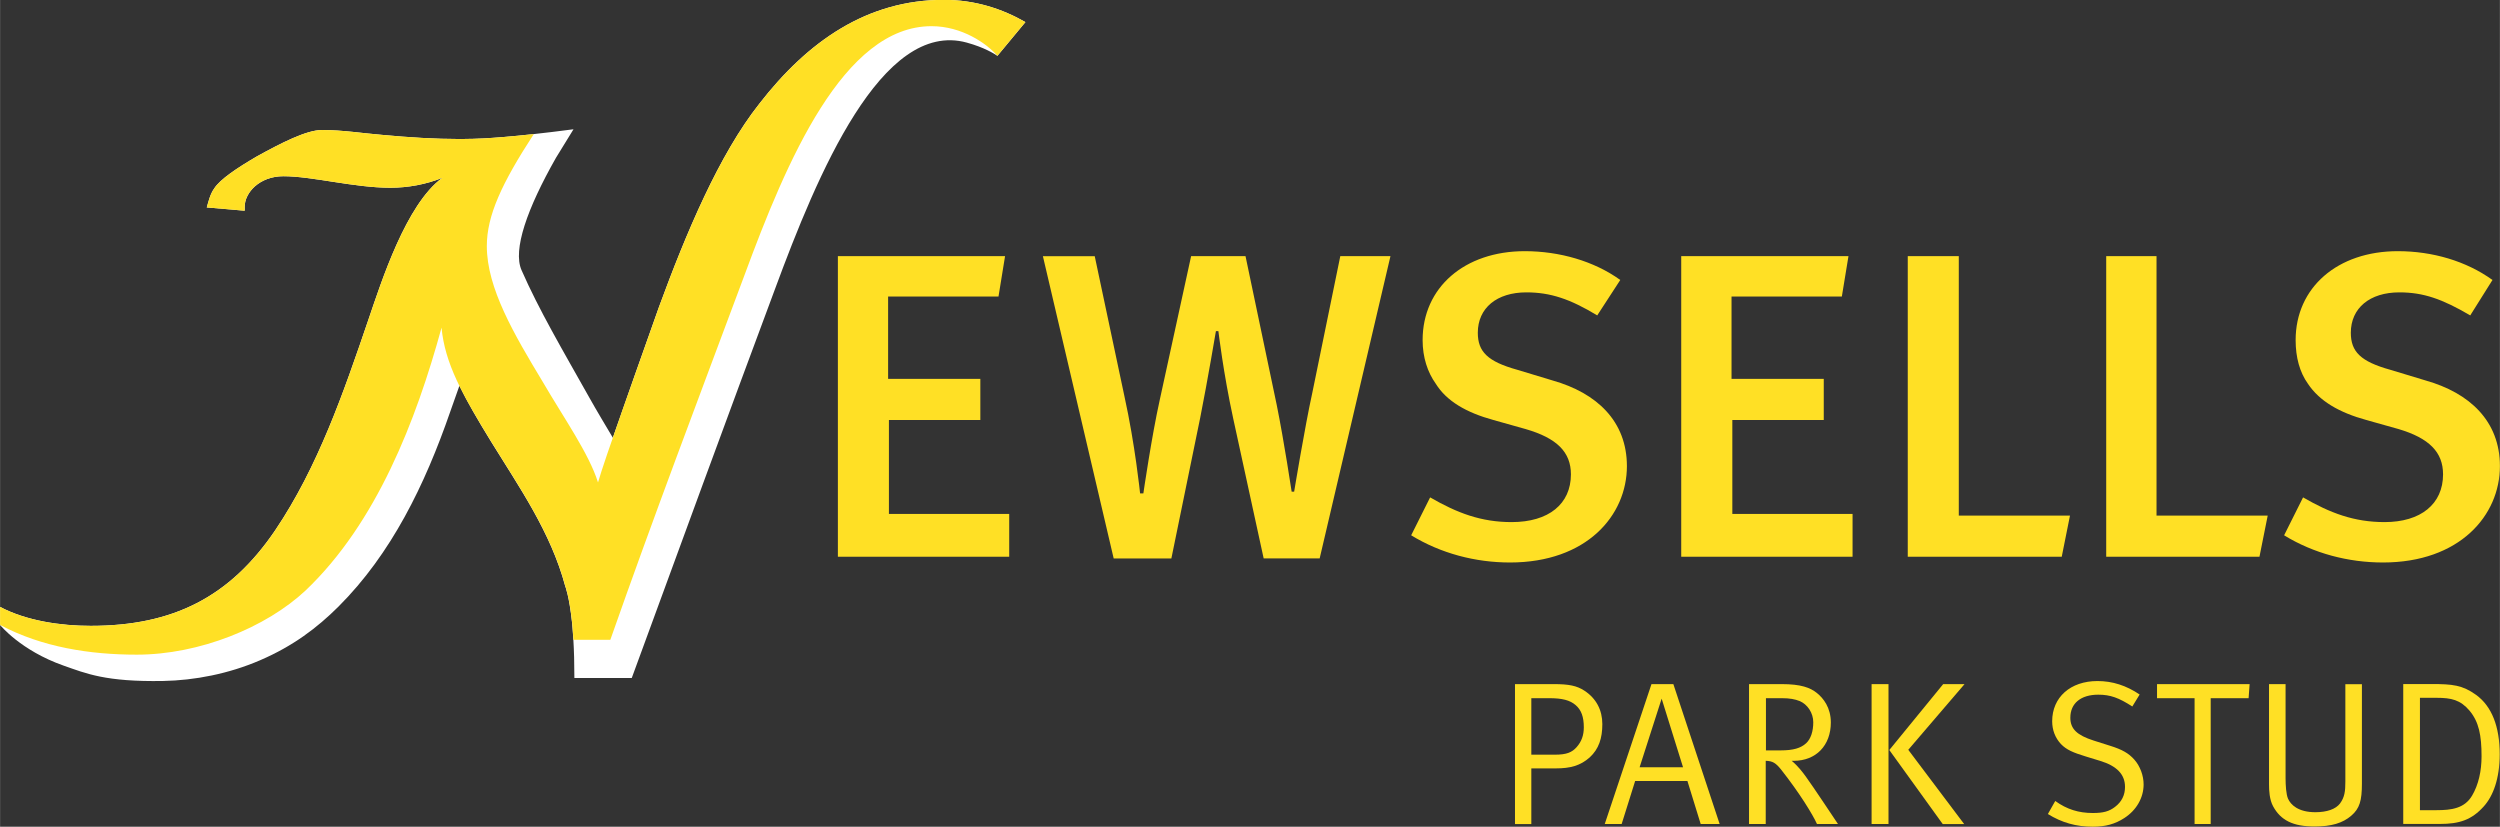 <?xml version="1.0" encoding="UTF-8"?> <svg xmlns="http://www.w3.org/2000/svg" id="Layer_1" width="120.96mm" height="40mm" viewBox="0 0 342.87 113.39"><rect x="0" y="0" width="342.87" height="113.39" fill="#333333" stroke="none"/><defs><style>.cls-1{fill:#fff;}.cls-1,.cls-2{stroke-width:0px;}.cls-2{fill:#ffe025;}</style></defs><path class="cls-1" d="m33.55,28.92v-.57c0-1.92,2.03-4.18,5.31-4.18,3.95,0,9.71,1.58,14.68,1.58,2.37,0,4.86-.45,7.12-1.36-4.97,3.61-8.36,14.23-10.17,19.54-3.39,9.94-6.89,20.11-12.76,28.81-6.21,9.15-14.01,13.1-25.3,13.1-4.07,0-8.81-.68-12.43-2.6v2.48h0s2.81,3.5,8.73,5.58c3.06,1.07,5.74,2.24,13.64,2.1,4.31-.08,8.98-.98,13.29-2.84,4.51-1.94,7.82-4.44,10.75-7.36,7.26-7.25,11.85-16.68,15.32-26.7l1.27-3.59s0,0,0,0c1.11,2.27,2.54,4.72,4.32,7.62,3.87,6.28,8.2,12.44,10.19,19.86h0s.55,1.36.93,4.95c.03.26.05.53.07.79.04.51.09,1.04.12,1.62h0c.09,1.48.14,3.22.14,5.24h7.87c6.15-16.79,13.35-36.46,19.67-53.41,5.76-15.59,14.61-36.93,26.27-33.74,2.41.66,3.78,1.53,4.21,1.82,0,0,0,0,0,0h0s3.84-4.63,3.84-4.63c-3.16-1.81-6.89-3.05-11.18-3.05-10.51,0-18.64,5.65-25.3,14.23-5.54,7-10.05,17.74-13.78,27.9-2.05,5.78-4.56,12.82-6.33,17.94,0,0,0-.01,0-.02-1.06-1.79-2.18-3.64-3.21-5.48-3.71-6.6-6.92-12.05-9.31-17.5-1.22-2.79.77-8.44,4.72-15.4l2.41-3.92c-2.07.27-3.87.49-5.45.66-6.4.7-8.92.66-8.92.66l-1.14.02c-3.5,0-7.12-.23-10.62-.56-2.82-.23-5.54-.68-8.36-.68-2.15,0-5.65,1.81-8.92,3.61-2.71,1.58-5.08,3.16-5.87,4.41-.57.79-.79,1.81-1.02,2.6l5.2.45ZM5.47,87.97s0,0-.01,0h0s.01,0,.01,0h0Z"></path><path class="cls-2" d="m33.55,28.92v-.57c0-1.92,2.03-4.18,5.31-4.18,3.95,0,9.71,1.58,14.68,1.58,2.37,0,4.86-.45,7.12-1.36-4.97,3.61-8.36,14.23-10.17,19.54-3.39,9.94-6.89,20.11-12.76,28.81-6.21,9.15-14.01,13.1-25.3,13.1-4.07,0-8.81-.68-12.43-2.6v2.48c5.76,3.05,12.31,4.07,18.75,4.07,8.59,0,17.74-3.73,23.16-8.81,9.72-9.26,15.14-23.27,18.64-36.04.45,4.86,2.82,9.15,6.78,15.59,3.87,6.28,8.2,12.44,10.19,19.86h0s.55,1.36.93,4.95c.03.26.05.53.07.79.04.51.09,1.04.12,1.62h5.06c5.87-16.72,12.09-33.1,18.41-50.04,5.76-15.59,13.56-34.12,25.64-34.12,4.18,0,7.57,2.37,9.04,4.07l3.84-4.63c-3.16-1.81-6.89-3.05-11.18-3.05-10.51,0-18.64,5.65-25.3,14.23-5.54,7-10.05,17.74-13.78,27.9-3.16,8.92-7.46,20.9-8.36,24.06-1.24-3.96-4.74-8.92-7.57-13.78-3.95-6.55-7.68-12.88-7.68-18.64,0-4.18,2.03-8.58,6.44-15.36-6.4.7-8.92.66-8.92.66l-1.14.02c-3.5,0-7.12-.23-10.62-.56-2.82-.23-5.54-.68-8.36-.68-2.15,0-5.65,1.81-8.92,3.61-2.71,1.58-5.08,3.16-5.87,4.41-.57.79-.79,1.81-1.02,2.6l5.2.45Z"></path><polygon class="cls-2" points="138.41 76.36 138.41 70.49 121.91 70.49 121.91 57.61 134.45 57.61 134.45 51.96 121.8 51.96 121.8 40.67 136.94 40.67 137.84 35.13 114.91 35.13 114.91 76.36 138.41 76.36"></polygon><path class="cls-2" d="m190.71,35.13h-6.89l-3.84,18.75c-1.02,4.63-2.49,13.56-2.49,13.56h-.34s-1.02-6.78-2.04-11.86l-4.29-20.45h-7.46l-4.29,19.66c-1.13,5.08-2.26,12.88-2.26,12.88h-.45s-.68-6.67-2.15-13.33l-4.07-19.2h-7.11l9.71,41.46h7.91l3.96-19.32c1.01-5.08,2.15-11.86,2.15-11.86h.34s.68,5.76,2.03,11.97l4.18,19.2h7.68l9.71-41.46Z"></path><path class="cls-2" d="m223.13,63.94c0-6.21-4.18-10.05-10.17-11.75l-4.86-1.47c-4.07-1.13-5.42-2.48-5.42-5.08,0-3.39,2.6-5.54,6.66-5.54,3.28,0,5.99.9,9.72,3.16l3.16-4.86c-3.61-2.6-8.36-3.95-13.1-3.95-8.25,0-14.01,4.97-14.01,12.2,0,2.37.68,4.41,1.81,5.99,1.47,2.37,4.18,3.95,7.91,4.97l4.41,1.24c4.29,1.24,6.21,3.16,6.21,6.21,0,4.07-3.05,6.55-8.13,6.55-4.18,0-7.46-1.24-11.18-3.39l-2.6,5.2c4.07,2.49,8.81,3.73,13.55,3.73,10.51,0,16.04-6.44,16.04-13.22"></path><polygon class="cls-2" points="254.08 76.36 254.08 70.49 237.59 70.49 237.59 57.61 250.13 57.61 250.13 51.96 237.48 51.96 237.48 40.67 252.61 40.67 253.52 35.13 230.58 35.13 230.58 76.36 254.08 76.36"></polygon><polygon class="cls-2" points="283.9 70.72 268.65 70.72 268.65 35.13 261.65 35.13 261.65 76.36 282.77 76.36 283.9 70.72"></polygon><polygon class="cls-2" points="311.02 70.72 295.77 70.72 295.77 35.13 288.87 35.13 288.87 76.36 309.89 76.36 311.02 70.72"></polygon><path class="cls-2" d="m342.87,63.94c0-6.21-4.18-10.05-10.17-11.75l-4.86-1.47c-4.07-1.13-5.42-2.48-5.42-5.08,0-3.39,2.6-5.54,6.66-5.54,3.28,0,5.87.9,9.72,3.16l3.05-4.86c-3.61-2.6-8.24-3.95-12.99-3.95-8.25,0-14.01,4.97-14.01,12.2,0,2.37.56,4.41,1.69,5.99,1.58,2.37,4.29,3.95,8.02,4.97l4.41,1.24c4.18,1.24,6.1,3.16,6.1,6.21,0,4.07-3.05,6.55-8.02,6.55-4.18,0-7.46-1.24-11.18-3.39l-2.6,5.2c4.06,2.49,8.81,3.73,13.56,3.73,10.5,0,16.04-6.44,16.04-13.22"></path><path class="cls-2" d="m210.02,95.76v7.75h3.22c1.62,0,2.35-.31,3-1.04.67-.76.98-1.62.98-2.71,0-1.43-.34-2.38-1.12-3.05-.78-.67-1.82-.95-3.64-.95h-2.43Zm-2.24-1.93h5.32c2.07,0,3.16.22,4.2.9,1.62,1.06,2.46,2.66,2.46,4.59s-.48,3.41-1.73,4.56c-1.29,1.15-2.69,1.51-4.65,1.51h-3.36v7.64h-2.24v-19.19Z"></path><path class="cls-2" d="m227.9,95.84l2.93,9.4h-5.96l3.02-9.4Zm-1.4-2.01l-6.41,19.19h2.32l1.85-5.9h7.17l1.82,5.9h2.6l-6.35-19.19h-2.99Z"></path><path class="cls-2" d="m242.2,95.76v7.16h2.04c1.71,0,2.74-.31,3.47-.98.64-.59.98-1.62.98-2.88s-.78-2.46-1.88-2.91c-.62-.25-1.37-.39-2.41-.39h-2.21Zm-2.32-1.93h4.48c2.63,0,3.92.48,4.84,1.23.87.7,1.9,1.99,1.9,4.03,0,3.16-2.04,5.26-5.09,5.26h-.28c.89.73,1.54,1.62,1.93,2.15.81,1.09,4.42,6.52,4.42,6.52h-2.88c-.56-1.26-2.35-4.2-4.9-7.44-.76-.95-1.18-1.2-2.13-1.23v8.67h-2.29v-19.19Z"></path><path class="cls-2" d="m256.69,113.02h2.32v-19.19h-2.32v19.19Zm9.82-19.19l-7.39,9.04,7.33,10.16h2.94l-7.67-10.19,7.72-9.01h-2.94Z"></path><path class="cls-2" d="m293.46,95.25l-1.01,1.65c-1.85-1.2-3.02-1.62-4.67-1.62-2.41,0-3.83,1.2-3.83,3.16,0,1.54.92,2.4,3.19,3.13l2.21.7c1.71.53,2.6,1.04,3.39,1.93.78.89,1.26,2.18,1.26,3.39,0,1.79-.95,3.52-2.66,4.62-1.26.81-2.55,1.18-4.31,1.18-2.29,0-4.25-.56-6.16-1.74l1.01-1.79c1.59,1.15,3.22,1.65,5.15,1.65,1.45,0,2.24-.22,3.05-.84.92-.7,1.37-1.62,1.37-2.74,0-1.71-1.12-2.88-3.44-3.58l-1.93-.59c-1.74-.53-2.66-.92-3.42-1.71-.78-.84-1.2-1.9-1.2-3.13,0-3.27,2.49-5.51,6.21-5.51,2.07,0,3.97.62,5.79,1.85"></path><polygon class="cls-2" points="295.84 93.83 295.84 95.76 300.99 95.76 300.99 113.02 303.2 113.02 303.2 95.76 308.4 95.76 308.54 93.83 295.84 93.83"></polygon><path class="cls-2" d="m311.2,93.83h2.27v12.93c0,.95.08,2.18.33,2.77.36.84,1.4,1.87,3.75,1.87,1.59,0,2.8-.42,3.39-1.2.64-.87.73-1.71.73-2.99v-13.37h2.27v13.65c0,2.32-.31,3.41-1.46,4.39-1.17,1.01-2.71,1.48-5.04,1.48-2.97,0-4.65-.87-5.68-2.77-.5-.92-.56-2.16-.56-2.99v-13.77Z"></path><path class="cls-2" d="m331.9,95.7v15.42h2.29c1.99,0,3.83-.22,4.87-2.01.87-1.48,1.29-3.36,1.29-5.37,0-2.88-.36-4.73-1.65-6.27-1.26-1.48-2.49-1.76-4.51-1.76h-2.29Zm-2.29-1.88h3.83c2.94,0,4.28.14,6.15,1.48,2.18,1.57,3.25,4.39,3.25,8.14,0,3.36-.9,5.74-2.18,7.16-1.68,1.87-3.36,2.41-6.04,2.41h-5.01v-19.19Z"></path></svg> 